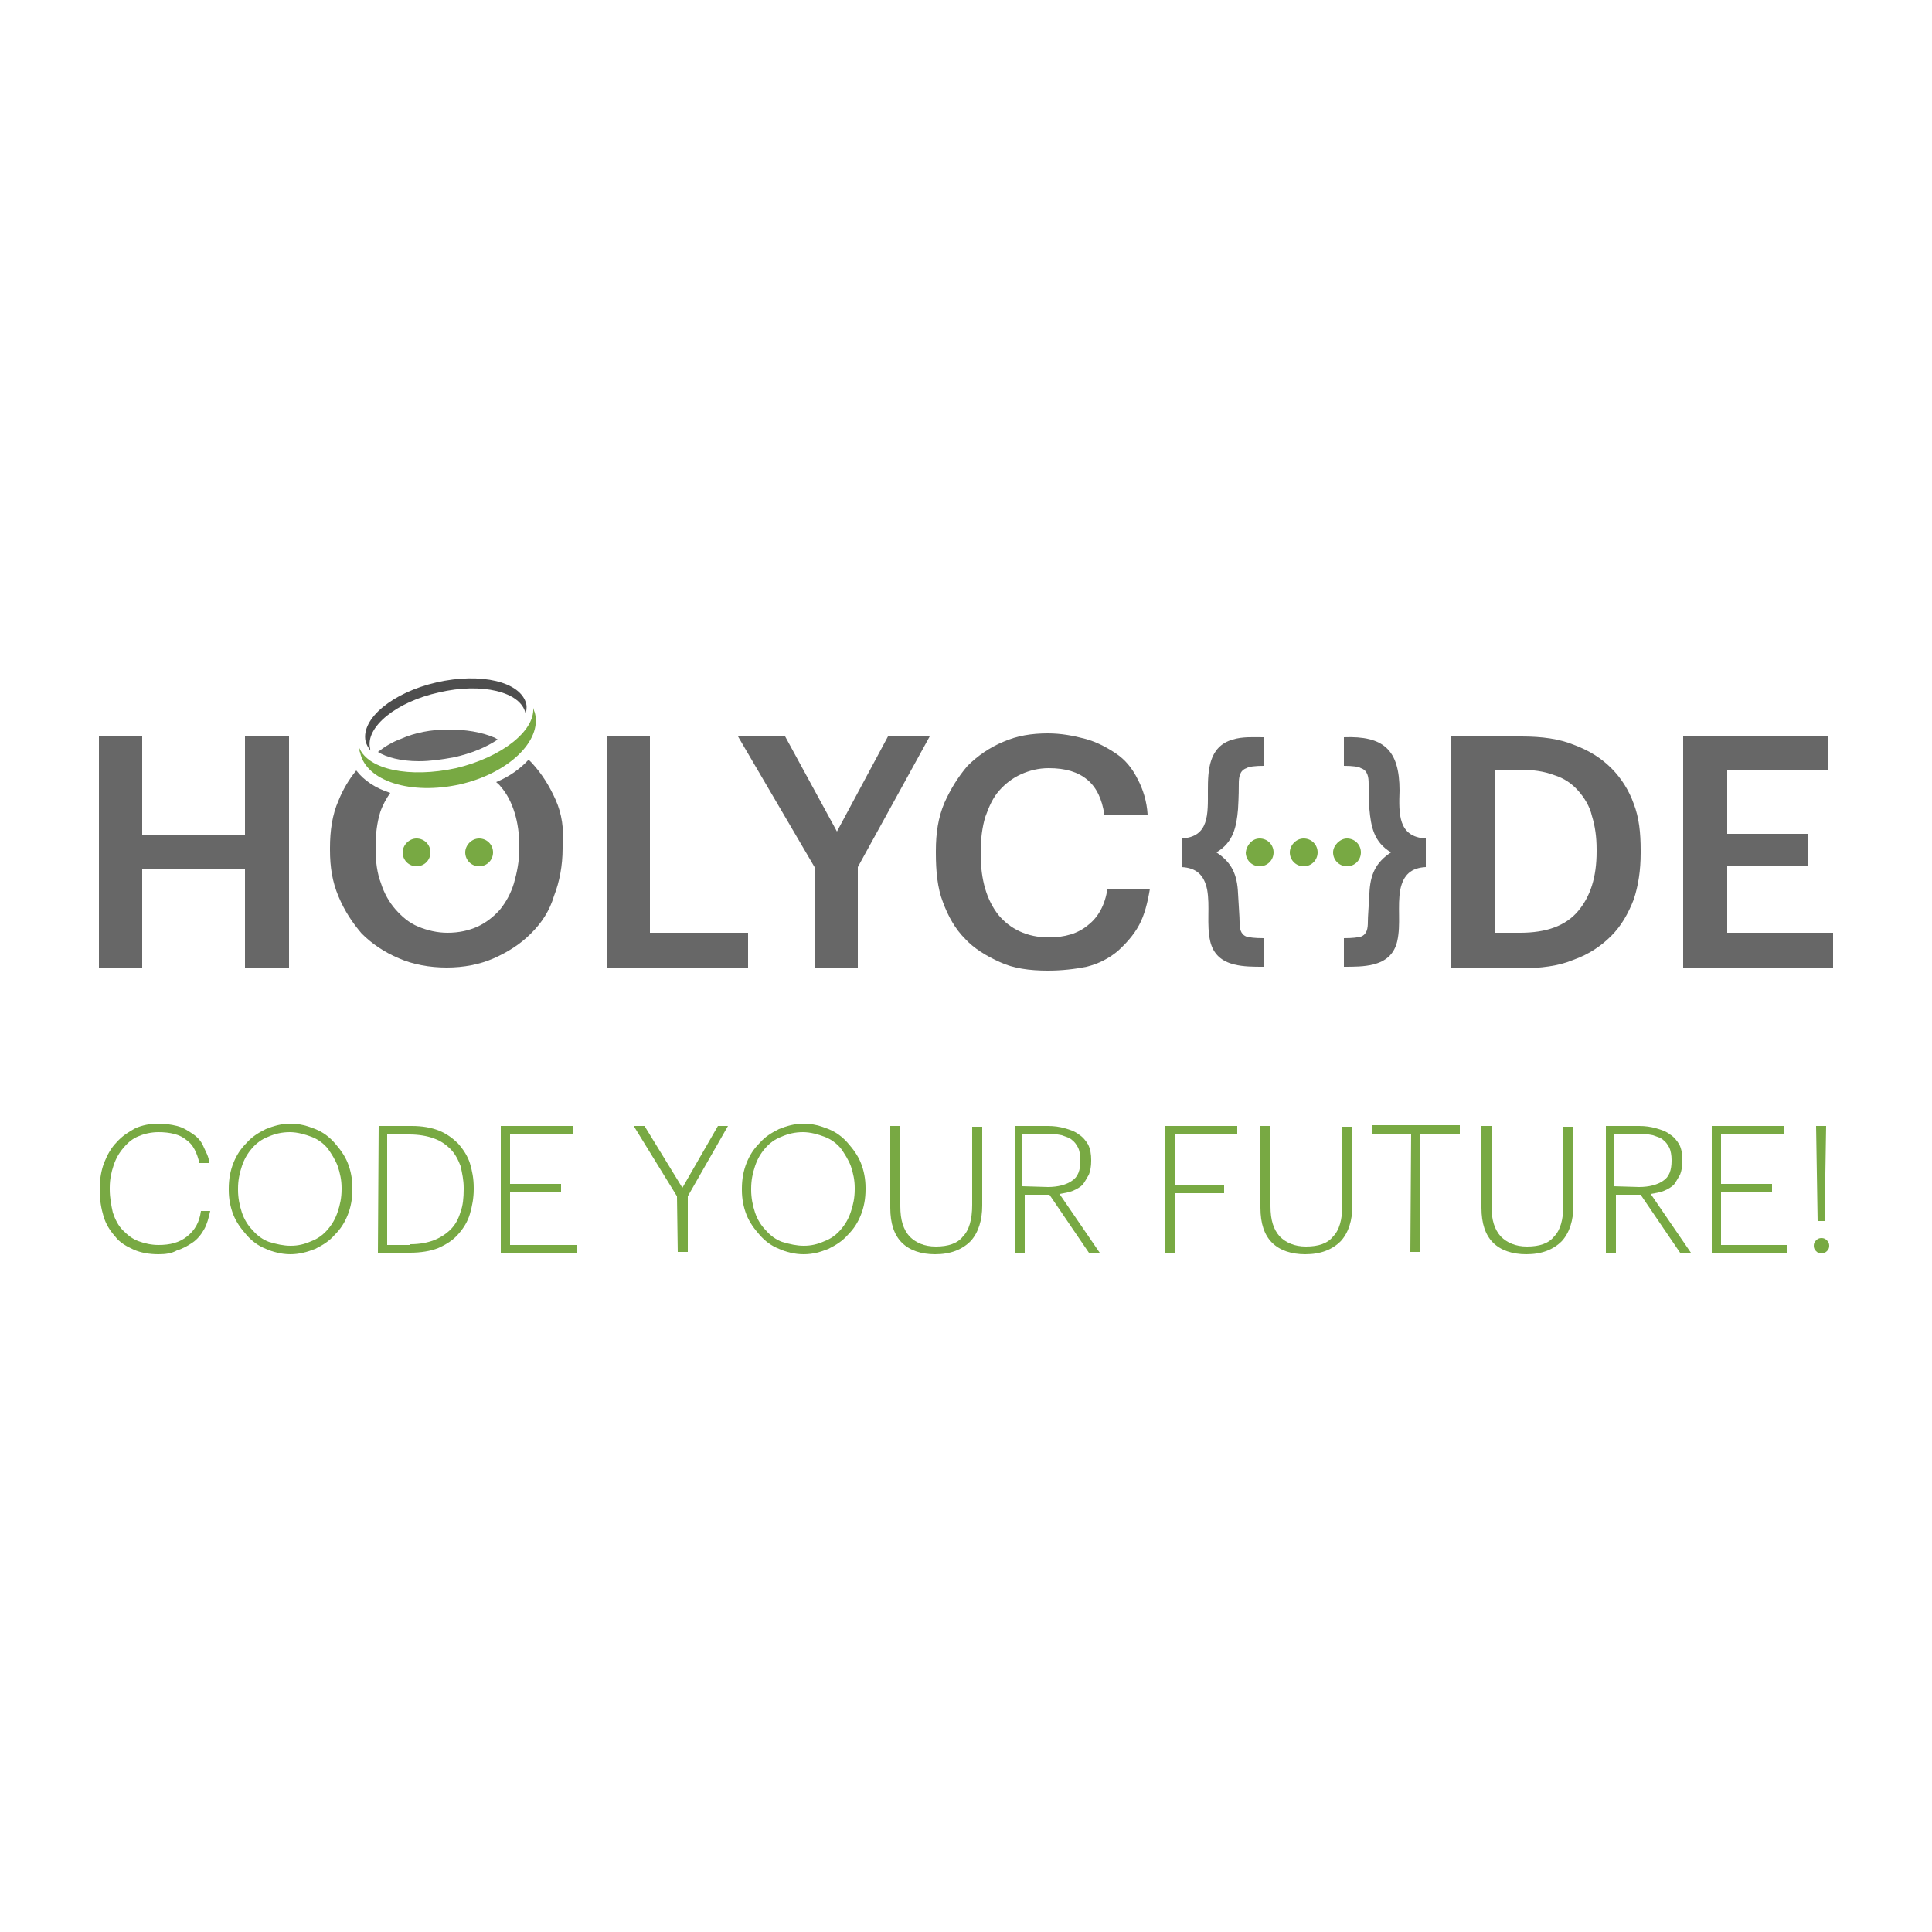 <?xml version="1.0" encoding="utf-8"?>
<!-- Generator: Adobe Illustrator 25.0.1, SVG Export Plug-In . SVG Version: 6.00 Build 0)  -->
<svg version="1.1" id="Layer_1" xmlns="http://www.w3.org/2000/svg" xmlns:xlink="http://www.w3.org/1999/xlink" x="0px" y="0px"
	 viewBox="0 0 250 250" style="enable-background:new 0 0 250 250;" xml:space="preserve">
<style type="text/css">
	.st0{display:none;fill:#474747;}
	.st1{fill:#676767;}
	.st2{fill-rule:evenodd;clip-rule:evenodd;fill:#78A943;}
	.st3{fill:#78A943;}
	.st4{fill:#4E4E4E;}
</style>
<rect x="-16.8" y="107.5" class="st0" width="283.6" height="142.5"/>
<g id="XMLID_4747_">
	<polygon id="XMLID_4804_" class="st1" points="12.8,95.3 18.4,95.3 18.4,108 31.7,108 31.7,95.3 37.4,95.3 37.4,125.2 31.7,125.2 
		31.7,112.4 18.4,112.4 18.4,125.2 12.8,125.2 	"/>
	<polygon id="XMLID_4803_" class="st1" points="78.6,95.3 84.1,95.3 84.1,120.7 96.8,120.7 96.8,125.2 78.6,125.2 	"/>
	<polygon id="XMLID_4802_" class="st1" points="105.4,112.2 95.5,95.3 101.6,95.3 108.3,107.6 114.9,95.3 120.3,95.3 111,112.2 
		111,125.2 105.4,125.2 	"/>
	<g id="XMLID_4785_">
		<path id="XMLID_4801_" class="st1" d="M135.6,125.6c-2.4,0-4.5-0.3-6.2-1.1c-1.8-0.8-3.4-1.8-4.5-3c-1.3-1.3-2.2-2.9-2.9-4.8
			c-0.7-1.8-0.9-4-0.9-6.3v-0.3c0-2.3,0.3-4.3,1.1-6.2c0.8-1.8,1.8-3.4,3-4.8c1.3-1.3,2.9-2.4,4.6-3.1c1.8-0.8,3.7-1.1,5.8-1.1
			c1.7,0,3.3,0.3,4.8,0.7c1.5,0.4,2.8,1.1,4,1.9c1.2,0.8,2.1,1.9,2.8,3.3c0.7,1.3,1.2,2.9,1.3,4.6h-5.6c-0.3-2-1-3.5-2.2-4.5
			c-1.2-1-2.8-1.5-5-1.5c-1.3,0-2.5,0.3-3.6,0.8c-1.1,0.5-2,1.2-2.8,2.1c-0.8,0.9-1.3,2-1.8,3.4c-0.4,1.3-0.6,2.9-0.6,4.5v0.3
			c0,3.4,0.8,6,2.3,7.9c1.5,1.8,3.7,2.9,6.5,2.9c2.1,0,3.8-0.5,5.1-1.6c1.3-1,2.2-2.6,2.5-4.7h5.5c-0.3,1.8-0.7,3.4-1.4,4.7
			s-1.7,2.4-2.8,3.4c-1.1,0.9-2.4,1.6-4,2C139.1,125.4,137.4,125.6,135.6,125.6"/>
		<path id="XMLID_4798_" class="st1" d="M187.8,95.3h9.1c2.6,0,4.9,0.3,6.8,1.1c1.9,0.7,3.5,1.7,4.8,3c1.3,1.3,2.3,2.9,2.9,4.6
			c0.7,1.8,0.9,3.8,0.9,6v0.4c0,2.2-0.3,4.2-0.9,6c-0.7,1.8-1.6,3.4-2.9,4.7c-1.3,1.3-2.9,2.4-4.9,3.1c-1.9,0.8-4.2,1.1-6.9,1.1h-9
			L187.8,95.3L187.8,95.3z M196.7,120.7c3.4,0,5.9-0.9,7.5-2.8s2.4-4.4,2.4-7.7v-0.3c0-1.6-0.2-3-0.6-4.3c-0.3-1.3-1-2.4-1.8-3.3
			c-0.8-0.9-1.8-1.6-3.1-2c-1.3-0.5-2.8-0.7-4.5-0.7h-3.2v21.1H196.7z"/>
		<polygon id="XMLID_4797_" class="st1" points="217.8,95.3 236.6,95.3 236.6,99.6 223.5,99.6 223.5,107.9 234,107.9 234,112 
			223.5,112 223.5,120.7 237.2,120.7 237.2,125.2 217.8,125.2 		"/>
		<path id="XMLID_4796_" class="st1" d="M152.9,108.5v3.7c1.9,0.1,2.9,1,3.3,2.9c0.4,2.2-0.1,4.5,0.4,6.7c0.4,1.7,1.5,2.6,3.1,3
			c1.2,0.3,2.5,0.3,3.8,0.3v-3.7c-1.2,0-1.8-0.1-2.2-0.2c-0.8-0.3-0.9-1.1-0.9-1.9c0-0.7-0.1-1.8-0.2-3.7c-0.1-2.4-0.8-4-2.8-5.3
			c2.2-1.3,2.6-3.3,2.8-5.6c0.1-1.7,0.1-2.8,0.1-3.3c0-0.8,0.1-1.7,1-2c0.3-0.2,1.1-0.3,2.2-0.3v-3.7c-1.3,0-2.7-0.1-4,0.3
			c-3.1,0.9-3.2,4-3.2,6.6C156.3,105.3,156.5,108.3,152.9,108.5"/>
		<path id="XMLID_4795_" class="st1" d="M184.5,108.5v3.7c-1.9,0.1-2.9,1-3.3,2.9c-0.4,2.2,0.1,4.5-0.4,6.7c-0.4,1.7-1.5,2.6-3.1,3
			c-1.2,0.3-2.5,0.3-3.8,0.3v-3.7c1.2,0,1.8-0.1,2.2-0.2c0.8-0.3,0.9-1.1,0.9-1.9c0-0.7,0.1-1.8,0.2-3.7c0.1-2.4,0.8-4,2.8-5.3
			c-2.2-1.3-2.6-3.3-2.8-5.6c-0.1-1.7-0.1-2.8-0.1-3.3c0-0.8-0.1-1.7-1-2c-0.3-0.2-1.1-0.3-2.2-0.3v-3.7c5.1-0.2,7.2,1.6,7.2,6.9
			C181,105.3,180.9,108.3,184.5,108.5"/>
		<path id="XMLID_4794_" class="st2" d="M163,108.5c1,0,1.8,0.8,1.8,1.8s-0.8,1.8-1.8,1.8c-1,0-1.8-0.8-1.8-1.8
			C161.3,109.4,162,108.5,163,108.5"/>
		<path id="XMLID_4793_" class="st2" d="M168.7,108.5c1,0,1.8,0.8,1.8,1.8s-0.8,1.8-1.8,1.8c-1,0-1.8-0.8-1.8-1.8
			C166.9,109.4,167.7,108.5,168.7,108.5"/>
		<path id="XMLID_4792_" class="st2" d="M174.3,108.5c1,0,1.8,0.8,1.8,1.8s-0.8,1.8-1.8,1.8c-1,0-1.8-0.8-1.8-1.8
			C172.5,109.4,173.4,108.5,174.3,108.5"/>
		<path id="XMLID_4791_" class="st2" d="M53.9,108.5c1,0,1.8,0.8,1.8,1.8s-0.8,1.8-1.8,1.8c-1,0-1.8-0.8-1.8-1.8
			C52.1,109.4,52.9,108.5,53.9,108.5"/>
		<path id="XMLID_4790_" class="st2" d="M62,108.5c1,0,1.8,0.8,1.8,1.8s-0.8,1.8-1.8,1.8s-1.8-0.8-1.8-1.8
			C60.2,109.4,61,108.5,62,108.5"/>
		<path id="XMLID_4789_" class="st1" d="M71.9,103.5c-0.8-1.8-1.8-3.4-3.1-4.8c-0.2-0.2-0.3-0.3-0.4-0.4c-1.1,1.2-2.5,2.2-4.2,2.9
			c0.2,0.2,0.4,0.3,0.6,0.6c0.8,0.9,1.4,2.1,1.8,3.4c0.4,1.3,0.6,2.8,0.6,4.3v0.3c0,1.6-0.3,3.1-0.7,4.5c-0.4,1.3-1,2.4-1.8,3.4
			c-0.8,0.9-1.8,1.7-2.9,2.2c-1.1,0.5-2.4,0.8-3.9,0.8c-1.3,0-2.6-0.3-3.8-0.8c-1.2-0.5-2.1-1.3-2.9-2.2c-0.8-0.9-1.5-2.1-1.9-3.4
			c-0.5-1.3-0.7-2.8-0.7-4.5v-0.3c0-1.6,0.2-3.1,0.6-4.4c0.3-0.9,0.8-1.8,1.3-2.5c-1.9-0.6-3.4-1.6-4.4-2.9
			c-0.9,1.1-1.7,2.4-2.3,3.9c-0.8,1.8-1.1,3.9-1.1,6.1v0.3c0,2.2,0.3,4.1,1.1,6s1.8,3.4,3,4.8c1.3,1.3,2.9,2.4,4.8,3.2
			c1.8,0.8,4,1.2,6.2,1.2s4.3-0.4,6.1-1.2c1.8-0.8,3.4-1.8,4.8-3.2s2.4-2.9,3-4.9c0.7-1.8,1.1-3.9,1.1-6.1v-0.3
			C73,107.3,72.7,105.3,71.9,103.5"/>
		<path id="XMLID_4788_" class="st1" d="M54.2,98.5c1.4,0,2.9-0.2,4.5-0.5c2.3-0.5,4.2-1.3,5.7-2.3c-0.1-0.1-0.2-0.1-0.3-0.2
			c-1.8-0.8-3.9-1.1-6.1-1.1c-2.2,0-4.3,0.4-6.1,1.2c-1.1,0.4-2.1,1-3,1.7C50,98,51.9,98.5,54.2,98.5"/>
		<path id="XMLID_4787_" class="st3" d="M59,99.4c-6,1.3-11.3,0.2-12.5-2.6c0,0.2,0,0.4,0.1,0.6c0.8,3.7,6.6,5.5,12.9,4.1
			c6.2-1.4,10.7-5.6,9.7-9.3c-0.1-0.2-0.1-0.3-0.2-0.6C69.2,94.6,64.9,98,59,99.4"/>
		<path id="XMLID_4786_" class="st4" d="M47.9,96.9c-0.7-2.8,3.4-6.1,8.9-7.3c5.5-1.3,10.6-0.1,11.2,2.7c0,0.1,0,0.1,0,0.2
			c0.1-0.5,0.2-0.9,0.1-1.4c-0.7-2.9-5.9-4.1-11.6-2.8c-5.7,1.3-9.8,4.7-9.2,7.6c0.1,0.4,0.3,0.8,0.7,1.3
			C47.9,97.1,47.9,97,47.9,96.9"/>
	</g>
	<g id="XMLID_4748_">
		<path id="XMLID_4783_" class="st3" d="M20.5,162.3c-1.2,0-2.3-0.2-3.2-0.6c-0.9-0.4-1.8-0.9-2.4-1.7c-0.7-0.8-1.2-1.6-1.5-2.6
			c-0.3-1-0.5-2.1-0.5-3.4v-0.2c0-1.2,0.2-2.4,0.6-3.4c0.4-1,0.9-1.9,1.6-2.6c0.7-0.8,1.5-1.3,2.4-1.8c0.9-0.4,1.9-0.6,3-0.6
			c0.8,0,1.6,0.1,2.4,0.3s1.4,0.6,2,1c0.6,0.4,1.1,0.9,1.4,1.6c0.3,0.7,0.7,1.3,0.8,2.2h-1.3c-0.3-1.3-0.8-2.4-1.7-3
			c-0.8-0.7-2.1-1-3.6-1c-0.9,0-1.8,0.2-2.5,0.5c-0.8,0.3-1.4,0.8-2,1.5c-0.6,0.7-1,1.4-1.3,2.3c-0.3,0.9-0.5,1.8-0.5,2.9v0.2
			c0,1.1,0.2,2.1,0.4,3c0.3,0.9,0.7,1.7,1.3,2.3c0.6,0.6,1.2,1.1,2,1.4c0.8,0.3,1.7,0.5,2.6,0.5c1.5,0,2.7-0.3,3.7-1.1
			c1-0.8,1.6-1.8,1.8-3.3h1.2c-0.2,0.9-0.4,1.7-0.8,2.4c-0.4,0.7-0.9,1.3-1.5,1.7s-1.3,0.8-2,1C22.2,162.2,21.4,162.3,20.5,162.3z"
			/>
		<path id="XMLID_4780_" class="st3" d="M37.6,162.3c-1.2,0-2.3-0.3-3.2-0.7c-1-0.4-1.8-1-2.5-1.8c-0.7-0.8-1.3-1.6-1.7-2.6
			c-0.4-1-0.6-2.1-0.6-3.2v-0.2c0-1.2,0.2-2.3,0.6-3.3c0.4-1,0.9-1.8,1.7-2.6c0.7-0.8,1.5-1.3,2.5-1.8c1-0.4,2-0.7,3.2-0.7
			c1.2,0,2.2,0.3,3.2,0.7c1,0.4,1.8,1,2.5,1.8c0.7,0.8,1.3,1.6,1.7,2.6s0.6,2.1,0.6,3.2v0.2c0,1.2-0.2,2.3-0.6,3.3
			c-0.4,1-0.9,1.8-1.7,2.6c-0.7,0.8-1.5,1.3-2.5,1.8C39.8,162,38.7,162.3,37.6,162.3z M37.6,161.2c1,0,1.8-0.2,2.7-0.6
			c0.8-0.3,1.5-0.8,2.1-1.5s1-1.4,1.3-2.3c0.3-0.9,0.5-1.8,0.5-2.9v-0.2c0-1-0.2-1.9-0.5-2.8c-0.3-0.8-0.8-1.6-1.3-2.3
			c-0.6-0.7-1.3-1.2-2.1-1.5c-0.8-0.3-1.8-0.6-2.8-0.6s-1.9,0.2-2.8,0.6c-0.8,0.3-1.5,0.8-2.1,1.5c-0.6,0.7-1,1.4-1.3,2.3
			c-0.3,0.9-0.5,1.8-0.5,2.9v0.2c0,1,0.2,2,0.5,2.9c0.3,0.9,0.8,1.7,1.4,2.3c0.6,0.7,1.3,1.2,2.1,1.5
			C35.8,161,36.7,161.2,37.6,161.2z"/>
		<path id="XMLID_4777_" class="st3" d="M49,145.7h4.3c1.3,0,2.5,0.2,3.5,0.6c1,0.4,1.8,1,2.5,1.7c0.7,0.8,1.2,1.6,1.5,2.5
			c0.3,1,0.5,2,0.5,3.2v0.2c0,1.1-0.2,2.2-0.5,3.2c-0.3,1-0.8,1.8-1.5,2.6c-0.7,0.8-1.5,1.3-2.6,1.8c-1,0.4-2.3,0.6-3.6,0.6h-4.2
			L49,145.7L49,145.7z M53.1,161c1.2,0,2.2-0.2,3-0.5c0.8-0.3,1.6-0.8,2.2-1.4c0.6-0.6,1-1.3,1.3-2.3c0.3-0.8,0.4-1.8,0.4-2.9v-0.2
			c0-1-0.2-1.9-0.4-2.8c-0.3-0.8-0.7-1.6-1.3-2.2c-0.6-0.6-1.3-1.1-2.2-1.4c-0.8-0.3-1.9-0.5-3.1-0.5h-2.9v14.3h2.9V161z"/>
		<path id="XMLID_4775_" class="st3" d="M64.8,145.7h9.4v1.1H66v6.4h6.6v1.1H66v6.8h8.6v1.1h-9.8V145.7z"/>
		<path id="XMLID_4773_" class="st3" d="M87.6,154.8l-5.6-9.1h1.4l4.9,8l4.6-8h1.3l-5.2,9.1v7.2h-1.3L87.6,154.8L87.6,154.8z"/>
		<path id="XMLID_4770_" class="st3" d="M104,162.3c-1.2,0-2.3-0.3-3.2-0.7c-1-0.4-1.8-1-2.5-1.8s-1.3-1.6-1.7-2.6
			c-0.4-1-0.6-2.1-0.6-3.2v-0.2c0-1.2,0.2-2.3,0.6-3.3c0.4-1,0.9-1.8,1.7-2.6c0.7-0.8,1.5-1.3,2.5-1.8c1-0.4,2-0.7,3.2-0.7
			s2.2,0.3,3.2,0.7c1,0.4,1.8,1,2.5,1.8c0.7,0.8,1.3,1.6,1.7,2.6c0.4,1,0.6,2.1,0.6,3.2v0.2c0,1.2-0.2,2.3-0.6,3.3
			c-0.4,1-0.9,1.8-1.7,2.6c-0.7,0.8-1.5,1.3-2.5,1.8C106.2,162,105.2,162.3,104,162.3z M104,161.2c1,0,1.8-0.2,2.7-0.6
			c0.8-0.3,1.5-0.8,2.1-1.5c0.6-0.7,1-1.4,1.3-2.3c0.3-0.9,0.5-1.8,0.5-2.9v-0.2c0-1-0.2-1.9-0.5-2.8c-0.3-0.8-0.8-1.6-1.3-2.3
			c-0.6-0.7-1.3-1.2-2.1-1.5c-0.8-0.3-1.8-0.6-2.8-0.6s-1.9,0.2-2.8,0.6c-0.8,0.3-1.5,0.8-2.1,1.5c-0.6,0.7-1,1.4-1.3,2.3
			c-0.3,0.9-0.5,1.8-0.5,2.9v0.2c0,1,0.2,2,0.5,2.9c0.3,0.9,0.8,1.7,1.4,2.3c0.6,0.7,1.3,1.2,2.1,1.5
			C102.2,161,103.1,161.2,104,161.2z"/>
		<path id="XMLID_4768_" class="st3" d="M121,162.3c-1.8,0-3.3-0.5-4.3-1.5c-1-1-1.5-2.5-1.5-4.5v-10.6h1.3v10.4
			c0,1.8,0.4,3,1.2,3.9c0.8,0.8,1.9,1.3,3.4,1.3c1.6,0,2.8-0.4,3.5-1.3c0.8-0.8,1.2-2.2,1.2-4.1v-10.1h1.3V156
			c0,1.9-0.5,3.5-1.5,4.6C124.5,161.7,123,162.3,121,162.3z"/>
		<path id="XMLID_4765_" class="st3" d="M131.1,145.7h4.5c0.8,0,1.5,0.1,2.2,0.3s1.3,0.4,1.8,0.8c0.5,0.3,0.9,0.8,1.2,1.3
			c0.3,0.6,0.4,1.3,0.4,2v0.1c0,0.7-0.1,1.3-0.3,1.8c-0.3,0.5-0.5,0.9-0.8,1.3c-0.3,0.3-0.8,0.6-1.3,0.8c-0.5,0.2-1.1,0.3-1.7,0.4
			l5.2,7.6h-1.4l-5.1-7.5h-3.2v7.5h-1.3V145.7z M135.6,153.6c1.3,0,2.4-0.3,3.1-0.8c0.8-0.5,1.1-1.4,1.1-2.6v-0.1
			c0-0.6-0.1-1.2-0.3-1.6c-0.2-0.4-0.5-0.8-0.8-1c-0.3-0.3-0.8-0.4-1.3-0.6c-0.5-0.1-1.1-0.2-1.8-0.2h-3.3v6.8L135.6,153.6
			L135.6,153.6z"/>
		<path id="XMLID_4763_" class="st3" d="M150.8,145.7h9.3v1.1h-8v6.5h6.3v1.1h-6.3v7.7h-1.3L150.8,145.7L150.8,145.7z"/>
		<path id="XMLID_4761_" class="st3" d="M168.9,162.3c-1.8,0-3.3-0.5-4.3-1.5s-1.5-2.5-1.5-4.5v-10.6h1.3v10.4c0,1.8,0.4,3,1.2,3.9
			c0.8,0.8,1.9,1.3,3.4,1.3c1.6,0,2.8-0.4,3.5-1.3c0.8-0.8,1.2-2.2,1.2-4.1v-10.1h1.3V156c0,1.9-0.5,3.5-1.5,4.6
			C172.4,161.7,170.9,162.3,168.9,162.3z"/>
		<path id="XMLID_4759_" class="st3" d="M182.6,146.7h-5.1v-1.1h11.4v1.1h-5.1V162h-1.3L182.6,146.7L182.6,146.7z"/>
		<path id="XMLID_4757_" class="st3" d="M197.5,162.3c-1.8,0-3.3-0.5-4.3-1.5c-1-1-1.5-2.5-1.5-4.5v-10.6h1.3v10.4
			c0,1.8,0.4,3,1.2,3.9c0.8,0.8,1.9,1.3,3.4,1.3c1.6,0,2.8-0.4,3.5-1.3c0.8-0.8,1.2-2.2,1.2-4.1v-10.1h1.3V156
			c0,1.9-0.5,3.5-1.5,4.6C201,161.7,199.5,162.3,197.5,162.3z"/>
		<path id="XMLID_4754_" class="st3" d="M207.6,145.7h4.5c0.8,0,1.5,0.1,2.2,0.3s1.3,0.4,1.8,0.8c0.5,0.3,0.9,0.8,1.2,1.3
			c0.3,0.6,0.4,1.3,0.4,2v0.1c0,0.7-0.1,1.3-0.3,1.8c-0.3,0.5-0.5,0.9-0.8,1.3c-0.3,0.3-0.8,0.6-1.3,0.8c-0.5,0.2-1.1,0.3-1.7,0.4
			l5.2,7.6h-1.4l-5.1-7.5h-3.2v7.5h-1.3V145.7z M212.1,153.6c1.3,0,2.4-0.3,3.1-0.8c0.8-0.5,1.1-1.4,1.1-2.6v-0.1
			c0-0.6-0.1-1.2-0.3-1.6c-0.2-0.4-0.5-0.8-0.8-1c-0.3-0.3-0.8-0.4-1.3-0.6c-0.5-0.1-1.1-0.2-1.8-0.2h-3.3v6.8L212.1,153.6
			L212.1,153.6z"/>
		<path id="XMLID_4752_" class="st3" d="M221.5,145.7h9.4v1.1h-8.2v6.4h6.6v1.1h-6.6v6.8h8.6v1.1h-9.8V145.7z"/>
		<path id="XMLID_4749_" class="st3" d="M235.7,162.2c-0.3,0-0.5-0.1-0.7-0.3c-0.2-0.2-0.3-0.4-0.3-0.7s0.1-0.5,0.3-0.7
			c0.2-0.2,0.4-0.3,0.7-0.3s0.5,0.1,0.7,0.3c0.2,0.2,0.3,0.4,0.3,0.7s-0.1,0.5-0.3,0.7C236.2,162.1,235.9,162.2,235.7,162.2z
			 M235,145.7h1.3l-0.2,12.3h-0.9L235,145.7z"/>
	</g>
</g>
</svg>
